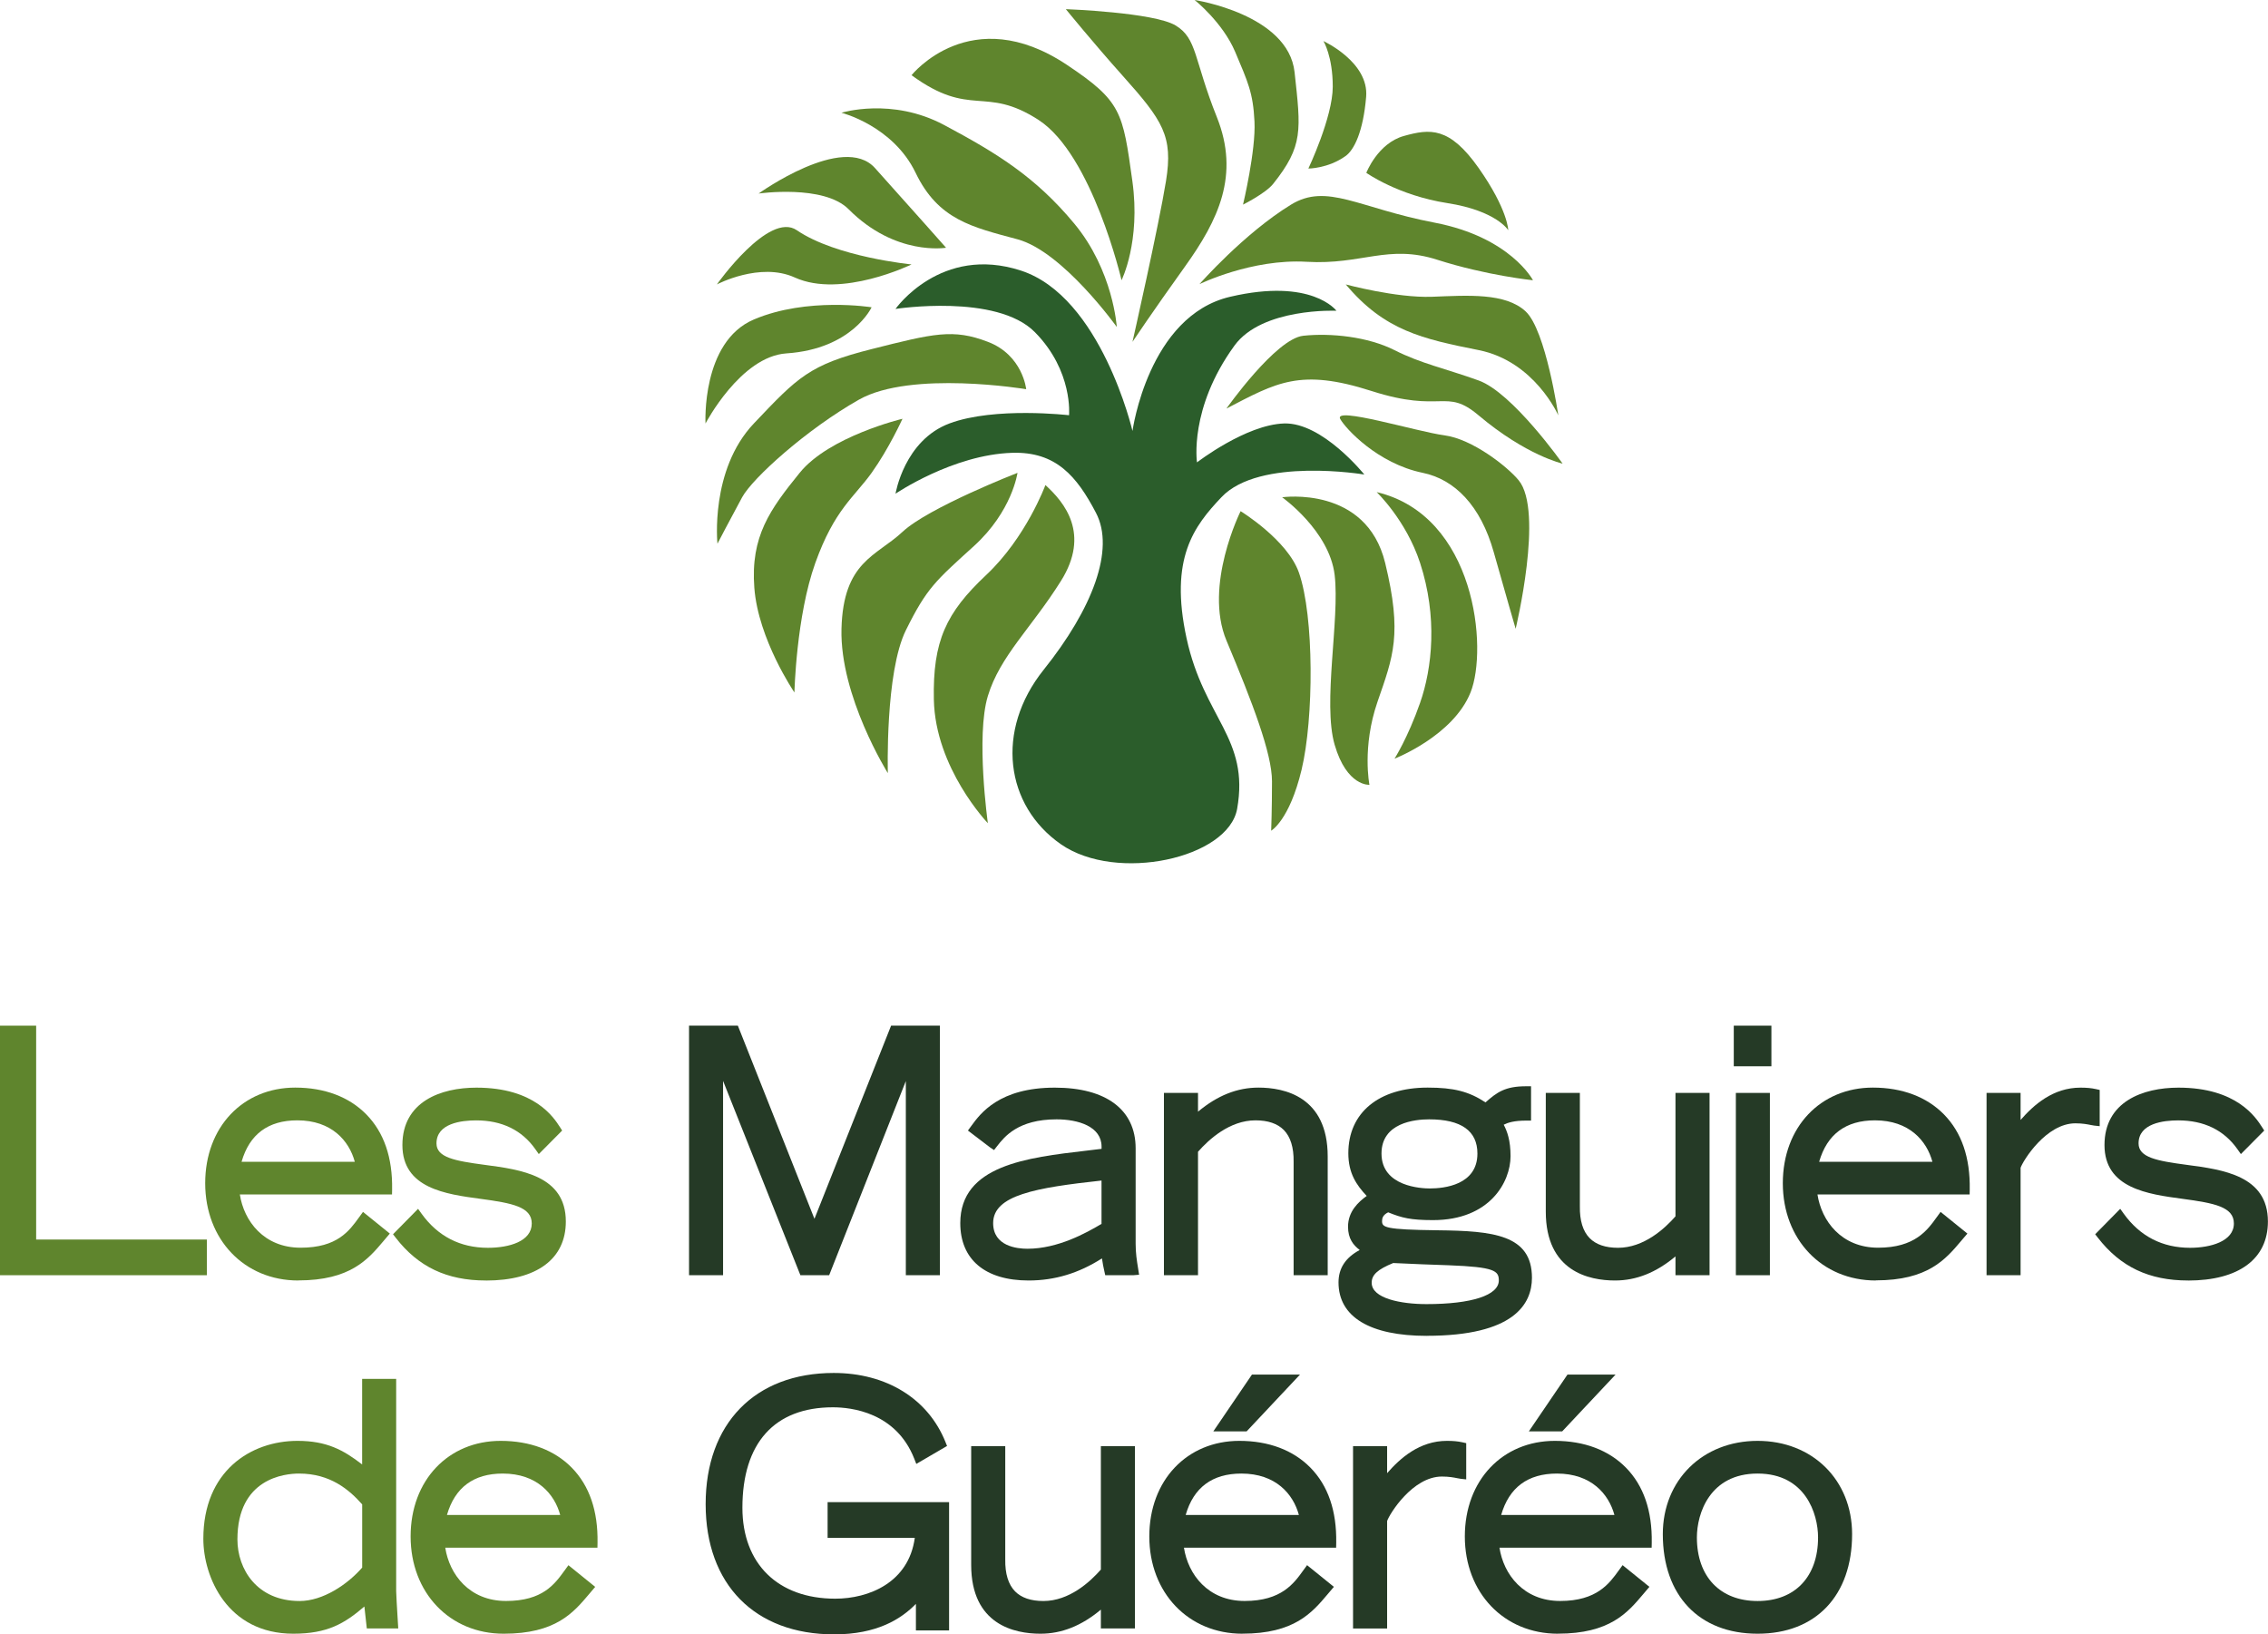 <?xml version="1.0" encoding="UTF-8"?><svg id="Calque_2" xmlns="http://www.w3.org/2000/svg" viewBox="0 0 524.44 377.89"><defs><style>.cls-1{fill:#5f852d;}.cls-1,.cls-2,.cls-3{stroke-width:0px;}.cls-2{fill:#2b5d2b;}.cls-3{fill:#253a26;}</style></defs><g id="Calque_1-2"><path class="cls-2" d="M261.87,99.66s3.64-26.61,22.58-31.04c18.94-4.43,24.58,3.23,24.58,3.23,0,0-17.17-.76-23.58,8.06-10.57,14.55-8.66,27-8.66,27,0,0,11.28-8.72,20.15-9,8.87-.27,18.54,11.81,18.54,11.81,0,0-24.23-4.08-33.04,5.24-6.32,6.68-12.09,14.1-8.06,32.64,4.03,18.54,14.59,23.07,11.69,39.41-2.04,11.45-27.86,17.13-40.73,8.21-12.87-8.93-15.29-26.26-4-40.37,11.29-14.1,16.52-27.81,12.09-36.27-4.43-8.46-9.25-14.2-19.39-13.88-13.7.42-26.96,9.45-26.96,9.45,0,0,2.01-12.35,12.49-16.25,10.48-3.9,27.63-1.89,27.63-1.89,0,0,.98-10.2-7.89-19.2-8.86-9-32.24-5.38-32.24-5.38,0,0,10.48-14.91,29.02-8.86,18.54,6.04,25.78,37.07,25.78,37.07Z"/><path class="cls-1" d="M286.87,118.2s-8.6,17.21-3.26,29.93c6,14.3,10.52,26.09,10.52,32.53s-.19,11.41-.19,11.41c0,0,4.22-2.35,7.04-14.13,2.82-11.79,2.92-35.43-.62-45.53-2.66-7.59-13.49-14.22-13.49-14.22Z"/><path class="cls-1" d="M241.73,112.15c4.44,4.03,10.43,11.28,3.6,22.17-6.82,10.88-14.08,17.33-16.9,26.6-2.82,9.27,0,29.42,0,29.42,0,0-12.18-12.71-12.49-28.61-.27-13.51,2.82-20.06,12.09-28.77,9.27-8.71,13.7-20.8,13.7-20.8Z"/><path class="cls-1" d="M235.28,109.33s-20.56,8-26.6,13.65c-6.04,5.64-13.69,6.79-14.1,22.41-.4,15.62,10.72,33.37,10.72,33.37,0,0-.66-23.29,4.18-33.06,4.84-9.77,6.85-11.38,15.72-19.44,8.87-8.06,10.08-16.93,10.08-16.93Z"/><path class="cls-1" d="M296.47,114.97s10.94,7.75,12.15,17.99c1.21,10.23-2.82,29.57,0,39.25,2.82,9.67,8.04,9.25,8.04,9.25,0,0-1.75-8.74,1.87-19.21,3.63-10.48,5.77-15.6,1.77-32.08-4.37-18-23.84-15.19-23.84-15.19Z"/><path class="cls-1" d="M208.68,96.83s-16.93,4.04-23.77,12.5c-6.85,8.46-11.39,14.67-10.48,26.6.91,11.93,9.27,24.18,9.27,24.18,0,0,.4-17.6,4.83-29.95,4.43-12.36,8.97-15.18,13.01-20.82,4.03-5.64,7.14-12.5,7.14-12.5Z"/><path class="cls-1" d="M237.3,89.99s-26.6-4.43-38.69,2.42c-12.09,6.85-24.58,18.12-27,22.56s-5.71,10.74-5.71,10.74c0,0-1.78-17.04,8.41-27.79,10.19-10.75,12.83-13.57,27.23-17.2,14.4-3.63,18.85-4.76,26.9-1.68,8.06,3.08,8.85,10.94,8.85,10.94Z"/><path class="cls-1" d="M318.33,113.78s6.8,6.47,10.04,16.37c4.08,12.48,2.82,24.31,0,32.37-2.82,8.06-5.91,12.9-5.91,12.9,0,0,13.54-5.24,17.58-15.32,4.05-10.07,1.21-40.88-21.71-46.32Z"/><path class="cls-1" d="M201.54,71.05s-4.45,9.64-19.7,10.66c-10.62.72-18.7,16.21-18.7,16.21,0,0-1-18.88,11.18-24.05,12.33-5.24,27.23-2.82,27.23-2.82Z"/><path class="cls-1" d="M258.25,75.61s-12.49-17.46-22.97-20.28c-10.48-2.82-18.32-4.49-23.56-15.38-5.24-10.88-17.14-13.88-17.14-13.88,0,0,11.62-3.63,23.71,2.82,12.09,6.45,21.09,11.93,30.12,22.81,9.03,10.88,9.83,23.91,9.83,23.91Z"/><path class="cls-1" d="M218.76,57.28s-11.69,2.01-22.53-8.9c-5.76-5.79-20.81-3.63-20.81-3.63,0,0,19.55-14.08,26.9-5.9,9.48,10.55,16.44,18.43,16.44,18.43Z"/><path class="cls-1" d="M210.78,61.14s-16.2,7.92-27,3.02c-8.05-3.66-18.01,1.6-18.01,1.6,0,0,11.99-16.97,18.48-12.53,9.1,6.22,26.53,7.91,26.53,7.91Z"/><path class="cls-1" d="M210.78,17.39c13.77,10.04,16.9,2.28,29.35,10.33,12.45,8.04,19.21,37.07,19.21,37.07,0,0,4.46-8.9,2.5-22.94-2.22-15.97-2.49-18.42-15.11-26.84-22.25-14.85-35.95,2.38-35.95,2.38Z"/><path class="cls-1" d="M246.47,2.13s6.14,7.56,13.1,15.35c9.33,10.43,11.73,13.98,10.05,24.37-1.68,10.39-7.75,37.19-7.75,37.19,0,0,4.42-6.64,12.13-17.4,7.71-10.76,12.74-21.15,7.38-34.56-5.37-13.41-4.52-18.18-9.55-21.2-5.03-3.02-25.35-3.76-25.35-3.76Z"/><path class="cls-1" d="M277.35,65.7s12.07-5.92,24.81-5.17c12.74.75,18.79-4.13,30.19-.47,11.4,3.65,22.13,4.74,22.13,4.74,0,0-5.2-9.96-22.76-13.32-17.56-3.35-24.86-9.27-33.2-4.16-10.89,6.67-21.17,18.39-21.17,18.39Z"/><path class="cls-1" d="M287.43,47.31s2.99-12.52,2.65-19.22c-.33-6.7-1.54-9.15-4.44-16.04-2.9-6.89-9.4-12.05-9.4-12.05,0,0,21.65,3.28,23.11,16.69,1.46,13.41,2.07,17.02-4.96,25.83-1.74,2.18-6.96,4.79-6.96,4.79Z"/><path class="cls-1" d="M302.54,38.97s5.64-11.89,5.64-18.93-2.15-10.54-2.15-10.54c0,0,10.55,4.84,9.87,12.89-.68,8.05-2.77,12.27-4.76,13.69-4.06,2.9-8.6,2.89-8.6,2.89Z"/><path class="cls-1" d="M315.94,39.96s2.64-6.84,8.68-8.52c6.03-1.68,10.52-2.21,17.3,7.41,6.77,9.63,6.84,14.38,6.84,14.38,0,0-2.68-4.49-14.08-6.27-11.4-1.77-18.74-7-18.74-7Z"/><path class="cls-1" d="M311.18,65.76s11.68,3.16,19.93,2.86c8.25-.31,16.97-.98,21.67,3.38,4.69,4.36,7.55,24.03,7.55,24.03,0,0-5.47-12.5-18.41-15.08-12.94-2.58-21.77-4.49-30.73-15.19Z"/><path class="cls-1" d="M283.6,94.46s11.4-16.16,17.77-16.83c6.37-.67,14.91.21,21.09,3.33,6.17,3.12,11.6,4.19,19.45,7.01,7.85,2.82,19.42,19.23,19.42,19.23,0,0-8.42-1.88-19.42-11.16-7.68-6.48-8.3-.36-24.78-5.64-16.48-5.28-21.91-1.98-33.53,4.06Z"/><path class="cls-1" d="M309.91,96.89c-1.68-3.04,17.75,2.93,24.12,3.77,6.37.84,14.48,7.16,17.14,10.39,5.87,7.14-.7,34.33-.7,34.33,0,0-2.05-7-5.07-17.73-3.02-10.73-9.01-16.8-16.43-18.33-10.43-2.14-17.84-10.24-19.06-12.44Z"/><polygon class="cls-1" points="0 294.85 0 237.15 8.36 237.15 8.36 286.6 47.83 286.6 47.83 294.85 0 294.85"/><path class="cls-1" d="M68.96,296.07c-12.46,0-21.51-9.46-21.51-22.49s8.75-22.11,20.82-22.11c6.77,0,12.45,2.14,16.43,6.19,4.09,4.16,6.1,10.01,5.97,17.38l-.02,1.13h-35.19c.94,6.15,5.56,12.32,14.05,12.32s11.26-3.9,13.52-7.03l.91-1.25,6.2,5.01-1.44,1.7c-3.61,4.28-7.7,9.13-19.73,9.13ZM82.04,268.62c-1.31-4.85-5.36-9.58-13.29-9.58-6.74,0-11.07,3.22-12.89,9.58h26.18Z"/><path class="cls-1" d="M112.35,296.07c-9.01,0-15.63-3.14-20.85-9.89l-.62-.8,5.79-5.88.8,1.11c3.77,5.24,8.94,7.9,15.36,7.9,4.89,0,10.13-1.48,10.13-5.63,0-3.82-4.48-4.7-11.85-5.69-8.05-1.08-18.06-2.43-18.06-12.44s8.84-13.27,17.11-13.27c13.47,0,17.88,6.88,19.33,9.14l.5.78-5.4,5.44-.79-1.12c-3.12-4.43-7.74-6.67-13.71-6.67-3.42,0-9.16.69-9.16,5.32,0,3.25,4.21,4.04,11.14,4.96,8.36,1.11,18.77,2.48,18.77,13.1,0,8.67-6.73,13.65-18.48,13.65Z"/><polygon class="cls-3" points="209.46 294.85 209.46 249.96 191.73 294.85 185.08 294.85 167.2 249.92 167.2 294.85 159.33 294.85 159.33 237.15 170.62 237.15 188.33 281.81 206.05 237.15 217.34 237.15 217.34 294.85 209.46 294.85"/><path class="cls-3" d="M237.85,296.07c-10.04,0-15.8-4.84-15.8-13.27,0-13.35,15.45-15.15,29.09-16.74,1.21-.14,2.41-.28,3.58-.43v-.51c0-4.65-5.37-6.31-10.4-6.31-8.91,0-12.07,4.03-13.76,6.2l-.7.9-.95-.63-5.09-3.88.79-1.08c2.09-2.87,6.45-8.84,19.3-8.84,11.88,0,18.69,5.11,18.69,14.03v22.02c0,2.23.26,3.84.59,5.88l.21,1.33-1.34.11h-6.49l-.2-.9c-.19-.83-.41-1.9-.56-2.99-5.36,3.43-10.92,5.11-16.95,5.11ZM254.71,272.96c-15.19,1.66-25.06,3.36-25.06,9.84,0,5.36,5.54,5.93,7.92,5.93,7.09,0,13.65-3.68,17.14-5.75v-10.02Z"/><path class="cls-3" d="M299.13,294.85v-26.22c.05-3.31-.72-5.78-2.27-7.36-1.46-1.48-3.67-2.23-6.55-2.23-5.97,0-10.79,4.42-13.29,7.27v28.53h-7.88v-42.15h7.88v4.35c4.48-3.75,9.07-5.57,13.98-5.57,5.98,0,16.01,2.07,16.01,15.93v27.44h-7.87Z"/><path class="cls-3" d="M329.92,308.87c-13.16,0-20.41-4.39-20.41-12.35,0-3.27,1.61-5.74,4.9-7.5-1.48-1.12-2.7-2.63-2.7-5.38,0-3.54,2.4-5.74,4.32-7.12-2.4-2.55-4.25-5.27-4.25-9.88,0-9.36,7.03-15.17,18.34-15.17,6.01,0,9.52.88,13.38,3.42,2.63-2.34,4.54-3.73,9.38-3.73h1.15v7.94h-1.15c-2.74,0-4.2.46-5.17.95.78,1.48,1.58,3.58,1.58,7.27,0,5.95-4.78,14.79-17.93,14.79-5.24,0-7.23-.53-10.37-1.8-1.23.61-1.41,1.36-1.41,2.02,0,1.46.62,1.98,12.89,2.13,12.75.14,21.77,1.01,21.77,10.98,0,6.12-4.22,13.42-24.33,13.42ZM322.14,292.04c-3.61,1.48-4.96,2.73-4.96,4.55,0,3.65,6.83,4.94,12.67,4.94,10.47,0,16.73-2.05,16.73-5.48,0-2.22-1-3.1-11.54-3.5-3.96-.14-8.43-.29-12.9-.52ZM330.47,258.81c-3.31,0-11.02.77-11.02,7.91,0,7.68,9.29,8.07,11.16,8.07,3.31,0,11.02-.79,11.02-8.07,0-5.25-3.75-7.91-11.16-7.91Z"/><path class="cls-3" d="M373.45,296.07c-5.98,0-16.01-2.07-16.01-15.93v-27.44h7.88v26.22c-.05,3.31.71,5.78,2.27,7.36,1.46,1.48,3.66,2.23,6.55,2.23,5.97,0,10.79-4.42,13.29-7.27v-28.54h7.88v42.15h-7.88v-4.35c-4.48,3.75-9.07,5.57-13.97,5.57Z"/><path class="cls-3" d="M401.39,294.85v-42.15h7.87v42.15h-7.87ZM400.91,246.54v-9.39h8.7v9.39h-8.7Z"/><path class="cls-3" d="M433.76,296.07c-12.46,0-21.51-9.46-21.51-22.49s8.76-22.11,20.82-22.11c6.77,0,12.45,2.14,16.43,6.19,4.09,4.16,6.1,10.01,5.97,17.38l-.02,1.13h-35.19c.94,6.15,5.55,12.32,14.04,12.32s11.38-4.06,13.52-7.03l.91-1.25,6.2,5.01-1.44,1.69c-3.61,4.28-7.7,9.13-19.73,9.13ZM446.84,268.62c-1.31-4.85-5.36-9.58-13.29-9.58-6.74,0-11.07,3.22-12.9,9.58h26.18Z"/><path class="cls-3" d="M459.36,294.85v-42.15h7.87v6.25c3.06-3.5,7.51-7.47,13.84-7.47,1.42,0,2.52.1,3.55.33l.9.2v8.38l-1.28-.14c-.21-.02-.47-.08-.8-.14-.75-.15-1.89-.38-3.54-.38-6.77,0-12.11,8.63-12.67,10.28v24.84h-7.87Z"/><path class="cls-3" d="M505.96,296.07c-9.01,0-15.63-3.14-20.86-9.89l-.62-.8,5.79-5.88.8,1.11c3.77,5.24,8.94,7.9,15.36,7.9,4.67,0,10.12-1.47,10.12-5.63,0-3.82-4.48-4.7-11.85-5.69-8.05-1.08-18.07-2.43-18.07-12.44s8.84-13.27,17.11-13.27c13.47,0,17.88,6.88,19.33,9.14l.5.78-5.4,5.44-.79-1.12c-3.12-4.43-7.74-6.67-13.71-6.67-3.42,0-9.16.69-9.16,5.32,0,3.25,4.21,4.04,11.14,4.96,8.36,1.11,18.77,2.48,18.77,13.1,0,8.67-6.74,13.65-18.48,13.65Z"/><path class="cls-1" d="M67.84,377.74c-15.28,0-20.82-13.13-20.82-21.95,0-15.64,10.94-22.64,21.78-22.64,6.74,0,10.62,2.11,14.94,5.46v-19.79h7.87v49.08c0,.76.2,3.91.31,5.8l.17,2.82h-7.27l-.56-5.07c-4.59,3.94-8.55,6.29-16.43,6.29ZM69.15,340.71c-3.34,0-14.25,1.1-14.25,15.23,0,6.86,4.5,14.24,14.39,14.24,5.38,0,11.07-3.83,14.46-7.73v-14.61c-3-3.39-7.36-7.13-14.6-7.13Z"/><path class="cls-1" d="M116.46,377.74c-12.46,0-21.51-9.46-21.51-22.49s8.75-22.1,20.82-22.1c6.77,0,12.45,2.14,16.43,6.19,4.09,4.16,6.1,10.01,5.97,17.38l-.02,1.13h-35.19c.94,6.15,5.56,12.32,14.05,12.32s11.25-3.9,13.52-7.02l.91-1.25,6.19,5.01-1.44,1.7c-3.61,4.28-7.7,9.13-19.73,9.13ZM129.54,350.29c-1.31-4.85-5.36-9.58-13.29-9.58-6.74,0-11.07,3.22-12.9,9.58h26.18Z"/><path class="cls-3" d="M192.86,377.89c-18.31,0-29.69-11.54-29.69-30.11s11.35-30.33,29.62-30.33c12.18,0,21.83,5.97,25.83,15.96l.37.92-7.11,4.15-.49-1.25c-4.23-10.69-14.56-11.84-18.8-11.84-13.49,0-20.92,8.25-20.92,23.23,0,12.96,8.23,21.02,21.47,21.02,7.74,0,16.99-3.71,18.39-14.07h-20.16v-8.25h28.09v29.66h-7.67v-6.14c-3.42,3.5-8.98,7.05-18.93,7.05Z"/><path class="cls-3" d="M240.58,377.74c-5.98,0-16.01-2.07-16.01-15.93v-27.44h7.88v26.22c-.05,3.31.72,5.78,2.27,7.36,1.46,1.48,3.66,2.23,6.55,2.23,5.97,0,10.79-4.42,13.29-7.27v-28.54h7.88v42.15h-7.88v-4.35c-4.48,3.75-9.07,5.57-13.97,5.57Z"/><path class="cls-3" d="M287.27,377.74c-12.46,0-21.51-9.46-21.51-22.49s8.76-22.1,20.82-22.1c6.77,0,12.45,2.14,16.43,6.19,4.09,4.16,6.1,10.01,5.97,17.38l-.02,1.13h-35.19c.94,6.15,5.55,12.32,14.04,12.32s11.38-4.06,13.52-7.03l.91-1.25,6.2,5.01-1.44,1.7c-3.61,4.28-7.7,9.13-19.73,9.13ZM300.35,350.29c-1.31-4.85-5.36-9.58-13.29-9.58-6.74,0-11.07,3.22-12.89,9.58h26.18ZM280.56,330.96l8.93-13.13h11.11l-12.34,13.13h-7.7Z"/><path class="cls-3" d="M312.87,376.52v-42.15h7.88v6.25c3.05-3.5,7.51-7.47,13.84-7.47,1.44,0,2.5.1,3.55.33l.9.2v8.38l-1.28-.14c-.21-.02-.47-.08-.8-.14-.75-.15-1.89-.38-3.54-.38-6.77,0-12.11,8.63-12.67,10.28v24.85h-7.88Z"/><path class="cls-3" d="M360.23,377.74c-12.46,0-21.51-9.46-21.51-22.49s8.76-22.1,20.82-22.1c6.77,0,12.45,2.14,16.43,6.19,4.09,4.16,6.1,10.01,5.97,17.38l-.02,1.13h-35.19c.94,6.15,5.55,12.32,14.04,12.32s11.37-4.06,13.52-7.03l.91-1.25,6.2,5.01-1.44,1.7c-3.61,4.28-7.7,9.13-19.73,9.13ZM373.31,350.29c-1.31-4.85-5.36-9.58-13.29-9.58-6.74,0-11.07,3.22-12.9,9.58h26.18ZM353.52,330.96l8.93-13.13h11.12l-12.34,13.13h-7.7Z"/><path class="cls-3" d="M406.42,377.74c-13.52,0-21.92-8.82-21.92-23.02,0-12.5,9.22-21.57,21.92-21.57s21.85,9.07,21.85,21.57c0,14.2-8.37,23.02-21.85,23.02ZM406.42,340.71c-11.09,0-14.04,9.28-14.04,14.77,0,9.07,5.38,14.7,14.04,14.7s13.98-5.63,13.98-14.7c0-5.49-2.94-14.77-13.98-14.77Z"/></g></svg>